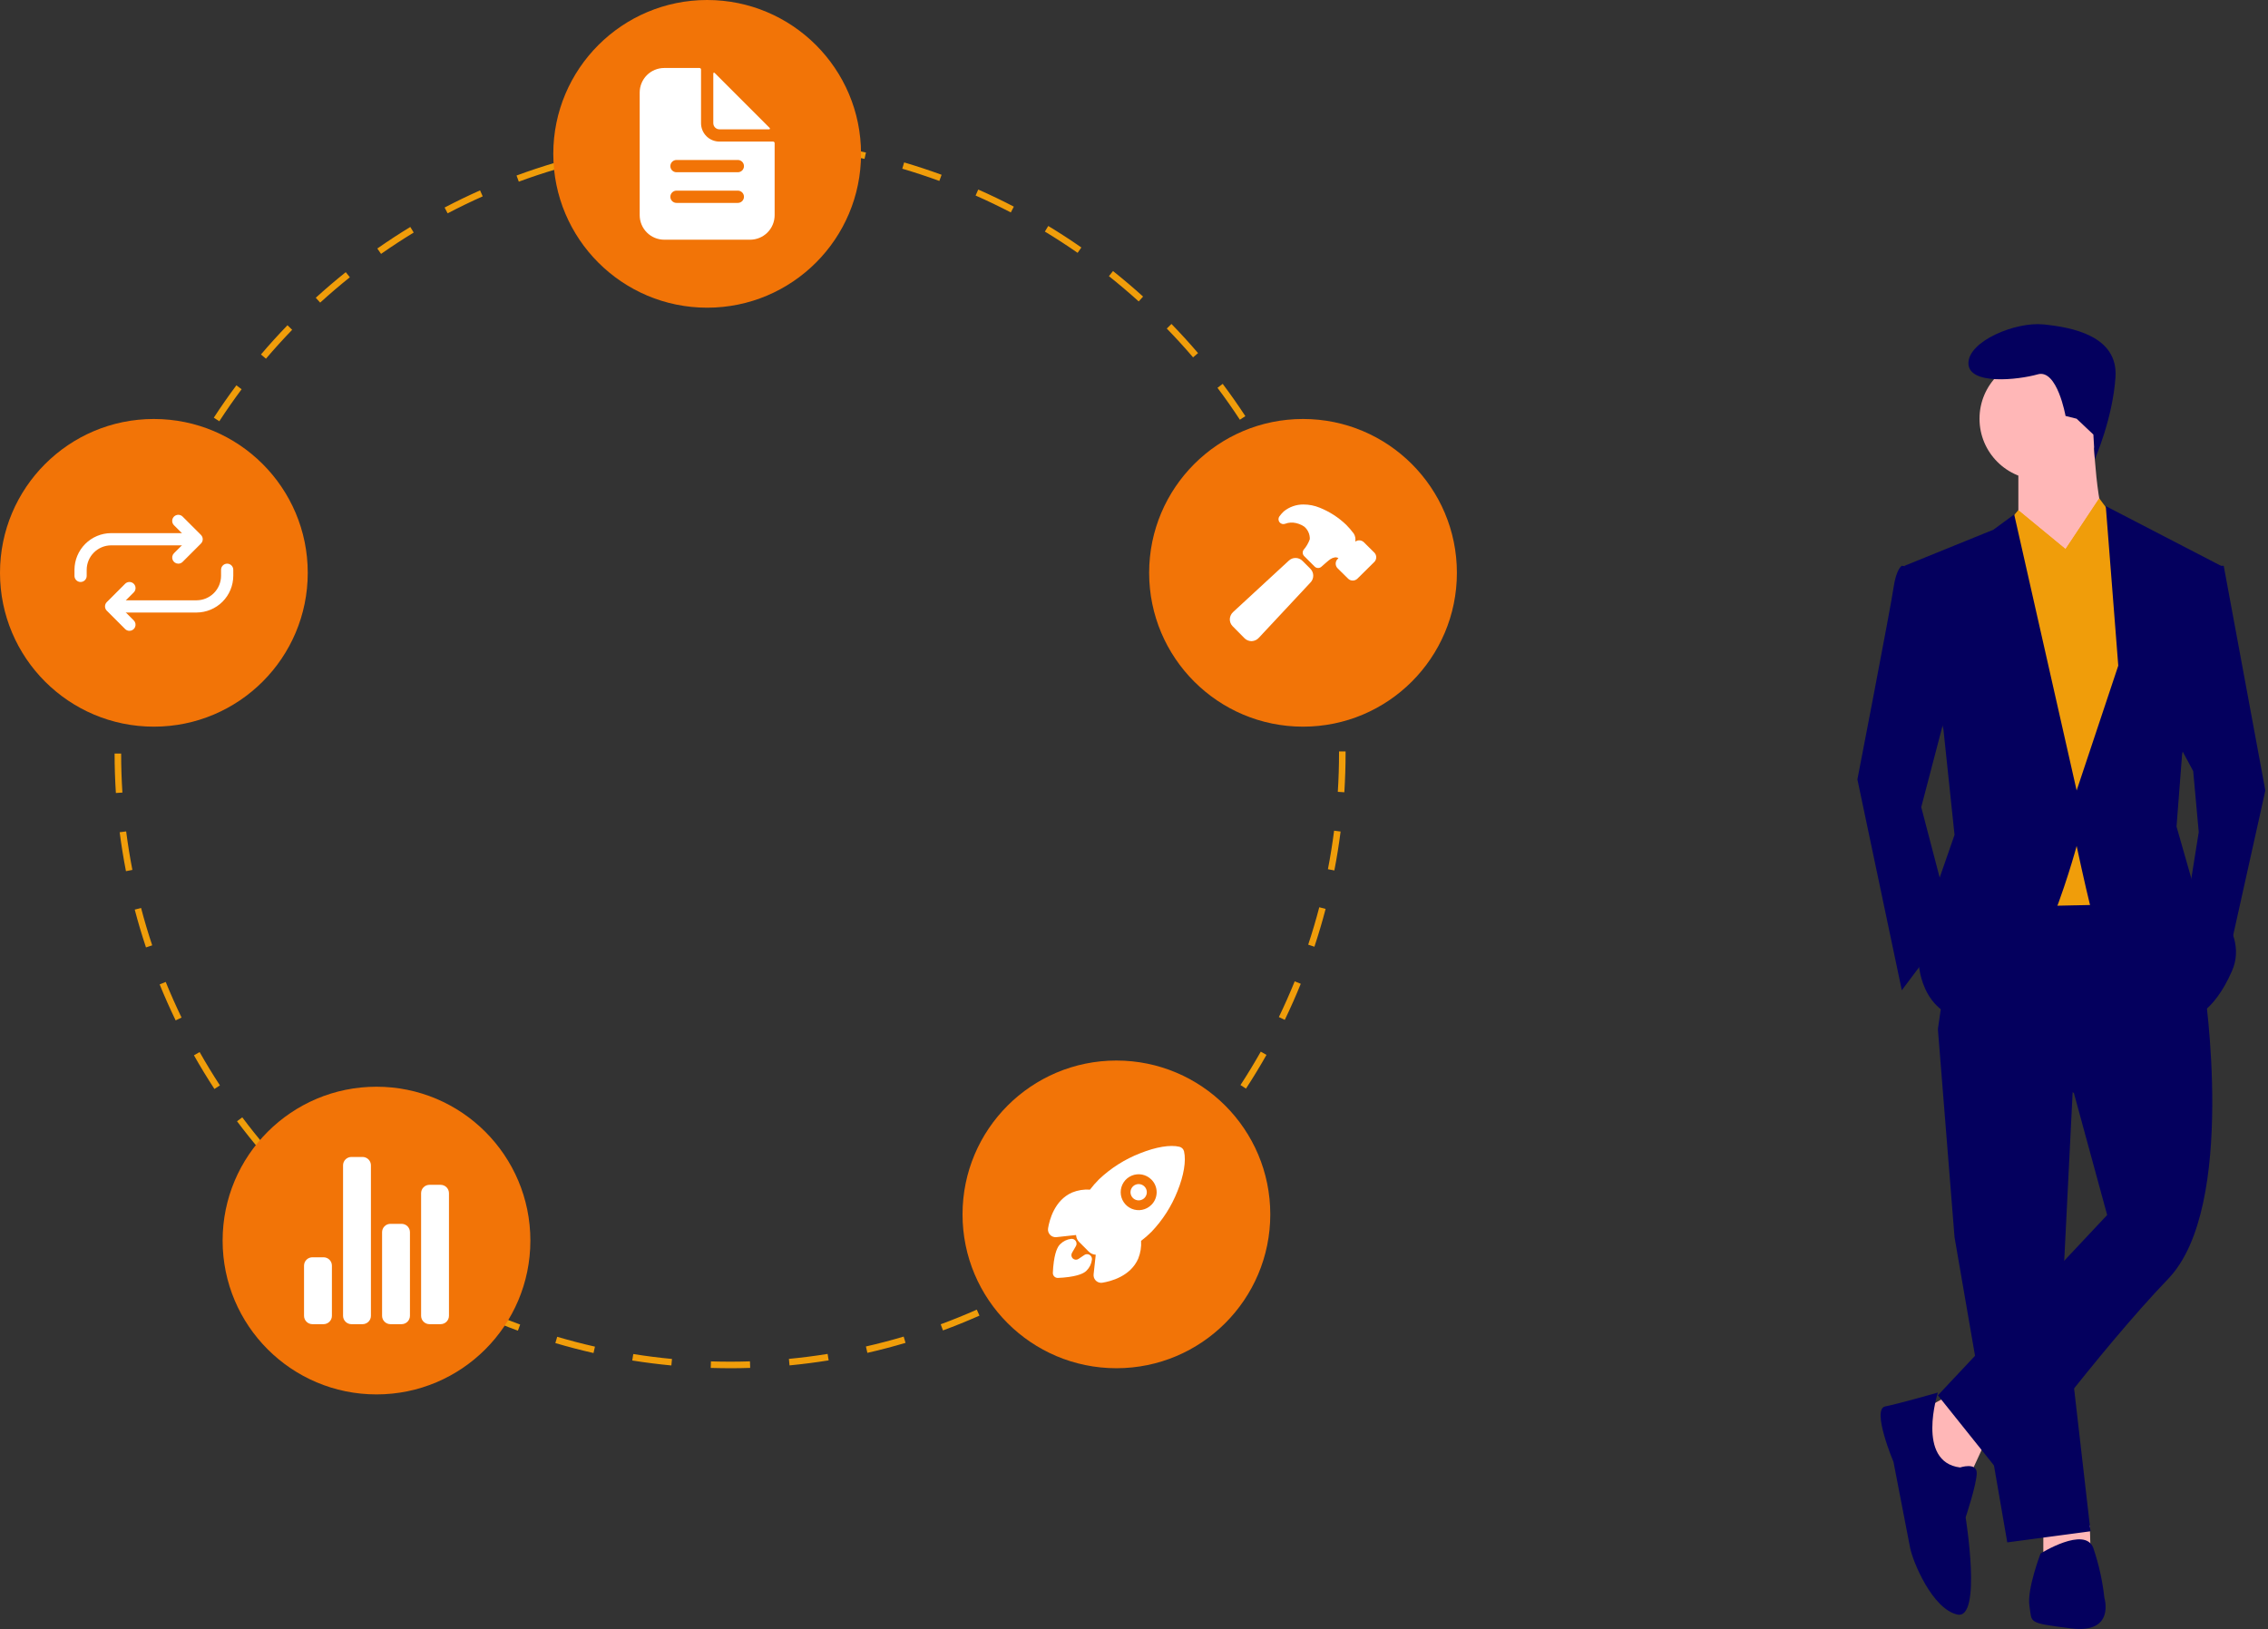 <svg width="348" height="250" viewBox="0 0 348 250" fill="none" xmlns="http://www.w3.org/2000/svg">
<rect x="0" y="0" width="348" height="250" fill="#333333" stroke="none"/>
<path d="M299.051 214.144L294.367 216.699L297.348 226.492L302.031 226.918L304.586 221.383L299.051 214.144Z" fill="#FFB7B7"/>
<path d="M313.527 233.73V238.414L320.766 237.988L320.665 234.131L313.527 233.73Z" fill="#FFB7B7"/>
<path d="M297.348 157.938L299.902 189.873L307.993 236.711L320.766 235.007L316.509 197.963L318.212 163.899L297.348 157.938Z" fill="#04005E"/>
<path d="M331.412 134.093L300.754 134.519L297.348 157.938L318.212 167.731L323.321 186.466L297.348 214.143L307.567 226.917C307.567 226.917 322.044 207.33 332.689 196.26C343.334 185.189 338.225 151.551 338.225 151.551L331.412 134.093Z" fill="#04005E"/>
<path d="M313.102 73.629C318.276 73.629 322.47 69.435 322.47 64.262C322.47 59.088 318.276 54.894 313.102 54.894C307.928 54.894 303.734 59.088 303.734 64.262C303.734 69.435 307.928 73.629 313.102 73.629Z" fill="#FFB7B7"/>
<path d="M309.696 70.649V80.016L316.083 90.236C316.083 90.236 325.876 82.997 323.747 81.294C321.618 79.591 321.193 66.391 321.193 66.391L309.696 70.649Z" fill="#FFB7B7"/>
<path d="M309.696 78.313L303.309 85.978L305.864 139.202L325.876 138.777L329.283 92.365L325.025 80.442L322.104 76.468L316.934 84.274L309.696 78.313Z" fill="#F09D0A"/>
<path d="M299.477 105.991L294.793 123.874L299.477 141.758L291.812 151.977L284.999 119.616C284.999 119.616 290.109 93.217 290.535 90.236C290.961 87.255 291.812 86.83 291.812 86.83L295.219 87.255L299.477 105.991Z" fill="#04005E"/>
<path d="M333.54 112.803L336.521 118.339L337.373 127.706L335.67 138.351L341.631 148.145L347.592 121.319L341.205 86.829H338.65L333.54 112.803Z" fill="#04005E"/>
<path d="M297.347 213.718C297.347 213.718 291.386 215.421 289.257 215.847C287.128 216.273 290.535 224.363 290.535 224.363C290.535 224.363 292.664 235.434 293.089 237.563C293.515 239.692 296.496 246.93 300.328 247.782C304.16 248.633 301.605 232.879 301.605 232.879C301.605 232.879 303.309 227.769 303.309 226.066C303.309 224.363 300.754 225.214 300.754 225.214C293.941 224.363 297.347 213.718 297.347 213.718Z" fill="#04005E"/>
<path d="M311.399 246.504C311.825 249.059 310.973 249.059 317.786 249.911C324.599 250.762 322.895 245.227 322.895 245.227C322.61 242.617 322.039 240.047 321.192 237.563C319.915 234.156 313.102 238.414 313.102 238.414C313.102 238.414 310.973 243.95 311.399 246.504Z" fill="#04005E"/>
<path d="M321.204 66.688L321.426 70.475C321.426 70.475 324.173 64.262 324.599 57.875C325.025 51.488 317.786 50.211 313.528 49.785C309.27 49.359 302.032 52.34 302.032 55.746C302.032 59.152 309.696 58.301 312.677 57.449C315.657 56.598 316.935 63.836 316.935 63.836L318.638 64.262L321.204 66.688Z" fill="#04005E"/>
<path d="M307.182 81.329L309.696 78.314L316.934 84.275L309.696 89.384L307.182 81.329Z" fill="#F09D0A"/>
<path d="M325.025 80.442L322.044 76.61L316.934 84.274L323.322 88.958L325.025 80.442Z" fill="#F09D0A"/>
<path d="M298.199 111.951L299.902 128.132L296.496 137.925L294.367 147.293C294.367 147.293 294.367 156.235 302.883 156.66C311.399 157.086 318.638 129.835 318.638 129.835C318.638 129.835 319.915 135.796 320.767 139.203C321.618 142.609 336.095 156.235 336.095 156.235C336.095 156.235 339.502 155.809 342.482 148.996C345.463 142.183 336.521 135.796 336.521 135.796L333.966 126.854L334.818 115.783L340.779 86.829L323.108 77.674L325.025 102.158L318.638 121.319L309.057 78.952L305.864 81.294L292.238 86.829L298.199 111.951Z" fill="#04005E"/>
<path d="M112.066 209.982C111.064 209.974 110.05 209.967 109.054 209.936L109.085 208.932C110.07 208.962 111.078 208.976 112.067 208.977C113.059 208.977 114.071 208.961 115.074 208.928L115.107 209.932C114.092 209.965 113.07 209.982 112.066 209.982ZM103.015 209.557C101.014 209.368 98.995 209.111 97.011 208.795L97.17 207.803C99.132 208.116 101.13 208.37 103.109 208.558L103.015 209.557ZM121.145 209.547L121.05 208.547C123.028 208.357 125.026 208.101 126.988 207.785L127.148 208.777C125.165 209.096 123.145 209.355 121.145 209.547H121.145ZM91.069 207.649C89.11 207.205 87.14 206.69 85.212 206.121L85.497 205.157C87.404 205.721 89.353 206.229 91.291 206.668L91.069 207.649ZM133.089 207.624L132.866 206.644C134.808 206.201 136.757 205.691 138.658 205.126L138.944 206.09C137.022 206.66 135.052 207.176 133.089 207.624H133.089ZM79.466 204.219C77.576 203.525 75.686 202.761 73.847 201.947L74.253 201.029C76.073 201.833 77.943 202.59 79.812 203.277L79.466 204.219ZM144.687 204.18L144.34 203.237C146.198 202.553 148.062 201.797 149.88 200.99L150.287 201.909C148.45 202.724 146.565 203.489 144.687 204.18H144.687ZM68.387 199.318C66.609 198.389 64.833 197.389 63.109 196.344L63.63 195.484C65.336 196.519 67.093 197.508 68.852 198.427L68.387 199.318ZM155.732 199.281L155.267 198.39C157.022 197.473 158.775 196.483 160.475 195.449L160.997 196.308C159.278 197.353 157.506 198.353 155.732 199.281H155.732ZM58.034 193.038C56.387 191.889 54.755 190.67 53.182 189.416L53.809 188.63C55.365 189.871 56.98 191.077 58.609 192.214L58.034 193.038ZM166.064 193.003L165.488 192.179C167.117 191.041 168.73 189.835 170.282 188.595L170.909 189.38C169.341 190.633 167.71 191.852 166.064 193.003V193.003ZM48.571 185.491C47.083 184.139 45.619 182.723 44.221 181.282L44.942 180.583C46.325 182.008 47.773 183.409 49.247 184.747L48.571 185.491ZM175.515 185.456L174.839 184.712C176.309 183.377 177.756 181.975 179.141 180.546L179.862 181.245C178.463 182.69 177 184.106 175.515 185.456V185.456ZM40.148 176.806C38.845 175.278 37.574 173.688 36.37 172.081L37.174 171.478C38.365 173.069 39.623 174.642 40.913 176.154L40.148 176.806ZM183.934 176.765L183.17 176.113C184.46 174.6 185.717 173.024 186.908 171.432L187.713 172.033C186.509 173.643 185.238 175.235 183.934 176.765V176.765ZM32.901 167.124C31.802 165.441 30.745 163.703 29.758 161.958L30.632 161.463C31.609 163.189 32.655 164.909 33.743 166.574L32.901 167.124ZM191.182 167.069L190.341 166.521C191.429 164.852 192.475 163.13 193.452 161.399L194.327 161.893C193.34 163.642 192.282 165.384 191.182 167.069V167.069ZM26.952 156.601C26.078 154.793 25.252 152.935 24.497 151.078L25.428 150.7C26.175 152.537 26.992 154.375 27.857 156.164L26.952 156.601ZM197.134 156.523L196.229 156.086C197.093 154.295 197.911 152.451 198.658 150.606L199.589 150.982C198.834 152.848 198.008 154.712 197.134 156.523V156.523ZM22.4 145.4C21.765 143.492 21.184 141.54 20.674 139.598L21.646 139.343C22.15 141.264 22.725 143.195 23.354 145.082L22.4 145.4ZM201.683 145.294L200.729 144.978C201.354 143.093 201.926 141.161 202.429 139.236L203.402 139.49C202.893 141.436 202.315 143.388 201.683 145.294V145.294ZM19.327 133.699C18.943 131.727 18.618 129.718 18.361 127.724L19.358 127.596C19.612 129.568 19.933 131.556 20.313 133.506L19.327 133.699ZM204.742 133.588L203.756 133.398C204.133 131.448 204.452 129.459 204.704 127.485L205.701 127.613C205.446 129.608 205.124 131.618 204.742 133.588V133.588ZM17.78 121.701C17.651 119.699 17.585 117.663 17.583 115.651L18.587 115.65C18.59 117.641 18.655 119.655 18.783 121.636L17.78 121.701ZM206.275 121.589L205.272 121.525C205.397 119.545 205.461 117.532 205.461 115.54L205.46 115.32H206.465L206.465 115.537C206.465 117.553 206.401 119.588 206.275 121.589ZM18.769 109.665L17.766 109.604C17.891 107.597 18.081 105.57 18.333 103.578L19.33 103.704C19.081 105.675 18.892 107.68 18.769 109.665ZM205.258 109.336C205.128 107.35 204.932 105.345 204.677 103.377L205.672 103.247C205.931 105.236 206.129 107.263 206.261 109.27L205.258 109.336ZM20.271 97.791L19.284 97.602C19.663 95.63 20.112 93.644 20.618 91.699L21.59 91.951C21.09 93.876 20.646 95.841 20.271 97.791ZM203.714 97.468C203.331 95.516 202.88 93.552 202.373 91.632L203.345 91.376C203.857 93.317 204.313 95.301 204.7 97.274L203.714 97.468ZM23.284 86.208L22.33 85.893C22.96 83.984 23.663 82.069 24.417 80.201L25.348 80.578C24.602 82.425 23.908 84.32 23.284 86.208ZM200.66 85.895C200.029 84.009 199.329 82.12 198.579 80.28L199.509 79.901C200.268 81.761 200.976 83.67 201.613 85.576L200.66 85.895ZM27.772 75.093L26.866 74.657C27.738 72.846 28.68 71.038 29.667 69.284L30.543 69.778C29.566 71.512 28.634 73.3 27.772 75.093ZM196.145 74.819C195.279 73.035 194.344 71.253 193.363 69.523L194.237 69.028C195.228 70.776 196.174 72.577 197.048 74.381L196.145 74.819ZM33.648 64.652L32.806 64.104C33.901 62.42 35.067 60.748 36.269 59.136L37.075 59.736C35.885 61.332 34.732 62.985 33.648 64.652ZM190.246 64.415C189.159 62.755 188.003 61.106 186.808 59.516L187.612 58.913C188.819 60.521 189.988 62.187 191.087 63.865L190.246 64.415ZM40.807 55.051L40.042 54.401C41.343 52.87 42.711 51.361 44.108 49.916L44.831 50.614C43.449 52.044 42.095 53.537 40.807 55.051ZM183.064 54.844C181.773 53.334 180.415 51.845 179.029 50.419L179.75 49.719C181.15 51.16 182.522 52.665 183.828 54.191L183.064 54.844ZM49.127 46.442L48.451 45.699C49.937 44.345 51.486 43.023 53.052 41.77L53.68 42.554C52.13 43.794 50.598 45.102 49.127 46.442V46.442ZM174.72 46.26C173.247 44.926 171.711 43.622 170.153 42.383L170.779 41.597C172.353 42.849 173.905 44.167 175.394 45.515L174.72 46.26ZM58.47 38.964L57.894 38.141C59.538 36.989 61.241 35.876 62.956 34.831L63.479 35.689C61.782 36.722 60.097 37.825 58.47 38.964ZM165.349 38.804C163.713 37.666 162.023 36.567 160.324 35.539L160.844 34.68C162.561 35.719 164.27 36.829 165.923 37.98L165.349 38.804ZM68.685 32.741L68.218 31.851C69.995 30.92 71.825 30.033 73.659 29.217L74.068 30.134C72.253 30.942 70.442 31.819 68.685 32.741ZM155.099 32.603C153.334 31.685 151.516 30.812 149.695 30.009L150.1 29.089C151.941 29.901 153.779 30.784 155.563 31.712L155.099 32.603ZM79.605 27.881L79.257 26.938C81.14 26.242 83.072 25.597 84.998 25.023L85.285 25.986C83.38 26.554 81.469 27.191 79.605 27.881H79.605ZM144.133 27.767C142.265 27.084 140.352 26.453 138.446 25.892L138.73 24.928C140.656 25.495 142.59 26.133 144.478 26.823L144.133 27.767ZM91.075 24.461L90.851 23.482C92.805 23.034 94.804 22.644 96.79 22.321L96.951 23.313C94.986 23.632 93.009 24.018 91.075 24.461ZM132.651 24.388C130.713 23.952 128.735 23.572 126.77 23.261L126.928 22.268C128.913 22.583 130.913 22.967 132.871 23.408L132.651 24.388ZM102.889 22.544L102.792 21.545C104.787 21.351 106.818 21.219 108.831 21.152L108.864 22.156C106.873 22.222 104.863 22.353 102.889 22.544V22.544ZM120.829 22.513C118.853 22.328 116.842 22.205 114.854 22.146L114.883 21.142C116.893 21.201 118.925 21.326 120.923 21.513L120.829 22.513Z" fill="#F09D0A"/>
<path d="M108.507 47.221C121.547 47.221 132.117 36.65 132.117 23.61C132.117 10.571 121.547 0 108.507 0C95.468 0 84.897 10.571 84.897 23.61C84.897 36.65 95.468 47.221 108.507 47.221Z" fill="#F27407"/>
<path d="M199.935 111.521C212.974 111.521 223.545 100.951 223.545 87.911C223.545 74.871 212.974 64.301 199.935 64.301C186.895 64.301 176.324 74.871 176.324 87.911C176.324 100.951 186.895 111.521 199.935 111.521Z" fill="#F27407"/>
<path d="M171.3 209.981C184.34 209.981 194.911 199.411 194.911 186.371C194.911 173.331 184.34 162.761 171.3 162.761C158.261 162.761 147.69 173.331 147.69 186.371C147.69 199.411 158.261 209.981 171.3 209.981Z" fill="#F27407"/>
<path d="M57.77 214C70.809 214 81.38 203.429 81.38 190.39C81.38 177.35 70.809 166.779 57.77 166.779C44.73 166.779 34.159 177.35 34.159 190.39C34.159 203.429 44.73 214 57.77 214Z" fill="#F27407"/>
<path d="M23.61 111.521C36.65 111.521 47.221 100.951 47.221 87.911C47.221 74.871 36.65 64.301 23.61 64.301C10.571 64.301 1.90735e-05 74.871 1.90735e-05 87.911C1.90735e-05 100.951 10.571 111.521 23.61 111.521Z" fill="#F27407"/>
<path d="M118.625 21.728H110.39C109.641 21.728 108.923 21.43 108.393 20.901C107.863 20.371 107.566 19.653 107.566 18.904V10.669C107.566 10.638 107.56 10.607 107.548 10.579C107.536 10.55 107.519 10.524 107.497 10.502C107.475 10.481 107.449 10.463 107.421 10.451C107.392 10.44 107.362 10.434 107.331 10.434H101.919C100.92 10.434 99.963 10.83 99.257 11.536C98.551 12.242 98.154 13.2 98.154 14.198V33.022C98.154 34.021 98.551 34.978 99.257 35.684C99.963 36.39 100.92 36.787 101.919 36.787H115.096C116.094 36.787 117.052 36.39 117.758 35.684C118.464 34.978 118.86 34.021 118.86 33.022V21.963C118.86 21.932 118.854 21.902 118.842 21.873C118.831 21.845 118.813 21.819 118.791 21.797C118.769 21.775 118.744 21.758 118.715 21.746C118.686 21.734 118.656 21.728 118.625 21.728V21.728ZM113.213 31.14H103.801C103.552 31.14 103.312 31.041 103.136 30.864C102.959 30.688 102.86 30.448 102.86 30.198C102.86 29.949 102.959 29.709 103.136 29.533C103.312 29.357 103.552 29.257 103.801 29.257H113.213C113.463 29.257 113.702 29.357 113.879 29.533C114.055 29.709 114.154 29.949 114.154 30.198C114.154 30.448 114.055 30.688 113.879 30.864C113.702 31.041 113.463 31.14 113.213 31.14ZM113.213 26.434H103.801C103.552 26.434 103.312 26.335 103.136 26.158C102.959 25.982 102.86 25.742 102.86 25.493C102.86 25.243 102.959 25.004 103.136 24.827C103.312 24.651 103.552 24.551 103.801 24.551H113.213C113.463 24.551 113.702 24.651 113.879 24.827C114.055 25.004 114.154 25.243 114.154 25.493C114.154 25.742 114.055 25.982 113.879 26.158C113.702 26.335 113.463 26.434 113.213 26.434Z" fill="white"/>
<path d="M118.108 19.645L109.649 11.186C109.632 11.169 109.611 11.158 109.589 11.154C109.566 11.149 109.542 11.151 109.521 11.16C109.499 11.169 109.481 11.184 109.468 11.203C109.455 11.223 109.448 11.245 109.448 11.268V18.904C109.448 19.154 109.547 19.393 109.724 19.57C109.9 19.747 110.14 19.846 110.389 19.846H118.025C118.048 19.846 118.071 19.839 118.09 19.826C118.11 19.813 118.125 19.794 118.133 19.773C118.142 19.752 118.145 19.728 118.14 19.705C118.136 19.683 118.125 19.662 118.108 19.645L118.108 19.645Z" fill="white"/>
<path d="M174.715 181.72C174.426 181.72 174.145 181.82 173.921 182.004C173.698 182.188 173.545 182.444 173.488 182.727C173.432 183.011 173.476 183.306 173.612 183.561C173.749 183.817 173.97 184.017 174.237 184.127C174.505 184.238 174.802 184.252 175.079 184.168C175.356 184.084 175.596 183.906 175.756 183.666C175.917 183.425 175.989 183.136 175.961 182.848C175.932 182.56 175.805 182.29 175.6 182.086C175.484 181.97 175.346 181.878 175.194 181.815C175.042 181.752 174.879 181.72 174.715 181.72Z" fill="white"/>
<path d="M181.681 176.717V176.712C181.642 176.539 181.554 176.379 181.429 176.253C181.304 176.126 181.145 176.037 180.972 175.995C179.575 175.654 177.377 176.018 174.942 176.993C172.6 177.903 170.457 179.26 168.633 180.988C168.134 181.484 167.671 182.014 167.247 182.574C166.31 182.509 165.371 182.66 164.501 183.015C161.794 184.206 161.021 187.255 160.816 188.507C160.786 188.685 160.797 188.867 160.85 189.039C160.902 189.212 160.993 189.37 161.117 189.502C161.24 189.633 161.392 189.735 161.561 189.798C161.73 189.861 161.911 189.885 162.09 189.866H162.096L165.112 189.537C165.116 189.576 165.12 189.611 165.123 189.643C165.162 190.011 165.326 190.353 165.587 190.614L167.059 192.087C167.319 192.349 167.662 192.513 168.03 192.552L168.13 192.562L167.802 195.574V195.58C167.786 195.733 167.801 195.888 167.845 196.035C167.889 196.183 167.961 196.32 168.058 196.44C168.156 196.559 168.275 196.658 168.411 196.732C168.546 196.805 168.694 196.851 168.847 196.866C168.884 196.87 168.92 196.872 168.956 196.873C169.021 196.873 169.086 196.867 169.151 196.857C170.409 196.654 173.457 195.89 174.645 193.169C174.997 192.302 175.148 191.367 175.088 190.434C175.65 190.011 176.182 189.548 176.679 189.049C178.406 187.241 179.764 185.115 180.679 182.789C181.649 180.381 182.014 178.167 181.681 176.717ZM176.662 184.915C176.277 185.301 175.786 185.563 175.252 185.67C174.718 185.777 174.164 185.722 173.66 185.514C173.156 185.306 172.726 184.953 172.423 184.5C172.12 184.047 171.958 183.514 171.958 182.969C171.958 182.424 172.119 181.892 172.421 181.438C172.724 180.985 173.154 180.632 173.657 180.423C174.161 180.214 174.715 180.159 175.249 180.265C175.784 180.371 176.275 180.634 176.66 181.019L176.662 181.021C177.179 181.529 177.472 182.222 177.477 182.947C177.483 183.672 177.2 184.369 176.691 184.886L176.662 184.915Z" fill="white"/>
<path d="M166.89 192.486C166.708 192.464 166.525 192.508 166.374 192.611C166.074 192.816 165.773 193.019 165.47 193.216C165.338 193.301 165.181 193.339 165.025 193.324C164.869 193.309 164.722 193.242 164.609 193.134C164.495 193.026 164.421 192.883 164.399 192.728C164.376 192.573 164.407 192.414 164.485 192.278L165.055 191.294C165.136 191.175 165.182 191.035 165.185 190.891C165.189 190.746 165.151 190.604 165.076 190.481C165.001 190.357 164.892 190.258 164.762 190.196C164.633 190.133 164.487 190.109 164.344 190.126C163.712 190.206 163.124 190.494 162.674 190.945C162.502 191.117 161.98 191.639 161.7 193.629C161.62 194.201 161.569 194.776 161.549 195.353C161.546 195.451 161.563 195.549 161.598 195.641C161.634 195.733 161.687 195.817 161.755 195.889C161.822 195.96 161.904 196.018 161.994 196.058C162.084 196.098 162.181 196.119 162.279 196.122C162.286 196.122 162.292 196.122 162.299 196.122H162.317C162.895 196.102 163.471 196.052 164.043 195.972C166.034 195.691 166.556 195.169 166.727 194.997C167.18 194.546 167.467 193.956 167.543 193.322C167.567 193.124 167.512 192.925 167.389 192.769C167.267 192.612 167.087 192.51 166.89 192.486V192.486Z" fill="white"/>
<path d="M49.645 203.22H47.934C47.594 203.22 47.267 203.085 47.027 202.844C46.786 202.604 46.651 202.277 46.651 201.937V194.239C46.651 193.899 46.786 193.572 47.027 193.332C47.267 193.091 47.594 192.956 47.934 192.956H49.645C49.985 192.956 50.311 193.091 50.552 193.332C50.792 193.572 50.928 193.899 50.928 194.239V201.937C50.928 202.277 50.792 202.604 50.552 202.844C50.311 203.085 49.985 203.22 49.645 203.22V203.22Z" fill="white"/>
<path d="M61.619 203.219H59.909C59.569 203.219 59.242 203.084 59.002 202.843C58.761 202.603 58.626 202.276 58.626 201.936V189.106C58.626 188.766 58.761 188.44 59.002 188.199C59.242 187.958 59.569 187.823 59.909 187.823H61.619C61.96 187.823 62.286 187.958 62.527 188.199C62.767 188.44 62.902 188.766 62.902 189.106V201.936C62.902 202.276 62.767 202.603 62.527 202.843C62.286 203.084 61.96 203.219 61.619 203.219V203.219Z" fill="white"/>
<path d="M67.606 203.219H65.896C65.556 203.219 65.229 203.084 64.989 202.843C64.748 202.603 64.613 202.276 64.613 201.936V183.119C64.613 182.779 64.748 182.452 64.989 182.212C65.229 181.971 65.556 181.836 65.896 181.836H67.606C67.947 181.836 68.273 181.971 68.514 182.212C68.754 182.452 68.889 182.779 68.889 183.119V201.936C68.889 202.276 68.754 202.603 68.514 202.843C68.273 203.084 67.947 203.219 67.606 203.219V203.219Z" fill="white"/>
<path d="M55.632 203.22H53.921C53.581 203.22 53.254 203.085 53.014 202.844C52.773 202.603 52.638 202.277 52.638 201.937V178.843C52.638 178.503 52.773 178.176 53.014 177.936C53.254 177.695 53.581 177.56 53.921 177.56H55.632C55.972 177.56 56.298 177.695 56.539 177.936C56.779 178.176 56.915 178.503 56.915 178.843V201.937C56.915 202.105 56.882 202.272 56.817 202.428C56.752 202.583 56.658 202.725 56.539 202.844C56.42 202.963 56.278 203.058 56.123 203.122C55.967 203.187 55.8 203.22 55.632 203.22V203.22Z" fill="white"/>
<path d="M201.065 87.292L199.843 86.07C199.563 85.79 199.184 85.632 198.788 85.631C198.392 85.63 198.011 85.786 197.73 86.064L189.233 93.906C188.921 94.182 188.73 94.57 188.702 94.985C188.693 95.192 188.726 95.398 188.8 95.591C188.875 95.783 188.988 95.959 189.133 96.106L190.958 97.951L190.962 97.955C191.244 98.236 191.625 98.394 192.024 98.396H192.079C192.285 98.384 192.487 98.332 192.673 98.242C192.859 98.153 193.026 98.027 193.163 97.873L201.06 89.415C201.342 89.135 201.502 88.755 201.503 88.357C201.505 87.96 201.349 87.579 201.069 87.296L201.065 87.292Z" fill="white"/>
<path d="M210.888 84.821L210.873 84.807L209.269 83.219C209.175 83.125 209.063 83.051 208.941 83.001C208.818 82.951 208.686 82.925 208.554 82.926C208.339 82.926 208.129 82.994 207.955 83.12C207.955 83.1 207.958 83.08 207.959 83.063C208.024 82.653 207.937 82.233 207.716 81.882C207.362 81.406 206.974 80.956 206.555 80.537L206.551 80.533C205.379 79.408 204.001 78.519 202.492 77.915C201.704 77.591 200.86 77.425 200.007 77.425C198.904 77.415 197.832 77.791 196.977 78.487C196.733 78.72 196.511 78.974 196.313 79.246C196.218 79.377 196.168 79.534 196.17 79.696C196.173 79.857 196.227 80.013 196.325 80.141C196.423 80.269 196.56 80.362 196.715 80.406C196.87 80.45 197.035 80.443 197.186 80.386C197.317 80.337 197.451 80.296 197.587 80.263C197.871 80.203 198.162 80.184 198.451 80.209C199.05 80.271 199.624 80.482 200.122 80.821C200.401 81.056 200.622 81.352 200.77 81.685C200.919 82.018 200.989 82.38 200.976 82.745C200.768 83.337 200.451 83.884 200.04 84.359C199.931 84.503 199.877 84.682 199.89 84.863C199.902 85.044 199.98 85.214 200.108 85.342L201.719 86.952C201.854 87.088 202.036 87.167 202.228 87.172C202.419 87.177 202.606 87.109 202.749 86.981C203.204 86.575 203.898 85.962 204.14 85.811C204.347 85.672 204.582 85.58 204.828 85.54C205.012 85.522 205.196 85.561 205.357 85.651C205.357 85.659 205.357 85.667 205.354 85.675C205.352 85.683 205.348 85.69 205.342 85.696L205.257 85.777L205.243 85.79C205.054 85.978 204.947 86.234 204.947 86.501C204.946 86.769 205.052 87.025 205.24 87.214L205.245 87.219L206.849 88.806C206.943 88.9 207.054 88.974 207.177 89.024C207.3 89.075 207.432 89.1 207.564 89.099C207.83 89.099 208.086 88.995 208.277 88.809L210.874 86.243C210.883 86.234 210.892 86.225 210.901 86.215C211.075 86.024 211.17 85.774 211.168 85.516C211.166 85.257 211.065 85.009 210.888 84.821Z" fill="white"/>
<path d="M27.359 86.505C27.173 86.505 26.992 86.45 26.838 86.347C26.684 86.244 26.564 86.097 26.493 85.926C26.422 85.755 26.404 85.567 26.44 85.385C26.476 85.203 26.565 85.036 26.696 84.905L28.845 82.756L26.696 80.607C26.52 80.431 26.422 80.193 26.422 79.945C26.422 79.696 26.52 79.458 26.696 79.282C26.872 79.106 27.11 79.007 27.359 79.007C27.607 79.007 27.846 79.106 28.021 79.282L30.833 82.093C30.92 82.18 30.989 82.284 31.036 82.397C31.083 82.511 31.108 82.633 31.108 82.756C31.108 82.879 31.083 83.001 31.036 83.115C30.989 83.228 30.92 83.332 30.833 83.419L28.021 86.23C27.934 86.317 27.831 86.386 27.718 86.434C27.604 86.481 27.482 86.505 27.359 86.505Z" fill="white"/>
<path d="M12.364 89.317C12.241 89.317 12.119 89.293 12.006 89.245C11.892 89.198 11.789 89.129 11.702 89.042C11.615 88.955 11.546 88.852 11.498 88.738C11.451 88.624 11.427 88.503 11.427 88.379V87.442C11.434 85.954 12.029 84.528 13.081 83.475C14.134 82.422 15.559 81.827 17.047 81.819H29.233C29.482 81.819 29.72 81.918 29.896 82.094C30.072 82.27 30.171 82.508 30.171 82.757C30.171 83.005 30.072 83.243 29.896 83.419C29.72 83.595 29.482 83.694 29.233 83.694H17.05C16.057 83.7 15.107 84.097 14.405 84.799C13.703 85.501 13.307 86.452 13.302 87.445V88.379C13.302 88.503 13.277 88.624 13.23 88.738C13.183 88.852 13.114 88.955 13.027 89.042C12.94 89.129 12.837 89.198 12.723 89.245C12.609 89.293 12.487 89.317 12.364 89.317V89.317Z" fill="white"/>
<path d="M19.862 96.814C19.739 96.814 19.617 96.79 19.503 96.743C19.389 96.695 19.286 96.626 19.199 96.539L16.388 93.728C16.301 93.641 16.232 93.537 16.184 93.424C16.137 93.31 16.113 93.188 16.113 93.065C16.113 92.942 16.137 92.82 16.184 92.706C16.232 92.593 16.301 92.489 16.388 92.402L19.199 89.591C19.375 89.415 19.613 89.317 19.862 89.317C20.11 89.317 20.348 89.416 20.524 89.591C20.7 89.767 20.798 90.005 20.798 90.254C20.799 90.502 20.7 90.74 20.524 90.916L18.376 93.065L20.524 95.214C20.655 95.345 20.745 95.512 20.781 95.694C20.817 95.875 20.799 96.064 20.728 96.235C20.657 96.406 20.537 96.553 20.383 96.656C20.228 96.759 20.047 96.814 19.862 96.814Z" fill="white"/>
<path d="M17.988 94.003C17.739 94.003 17.5 93.904 17.325 93.728C17.149 93.552 17.05 93.314 17.05 93.066C17.05 92.817 17.149 92.579 17.325 92.403C17.5 92.227 17.739 92.128 17.988 92.128H30.171C31.164 92.123 32.114 91.725 32.816 91.023C33.518 90.321 33.914 89.37 33.919 88.377V87.443C33.919 87.194 34.018 86.956 34.194 86.78C34.37 86.604 34.608 86.505 34.857 86.505C35.105 86.505 35.343 86.604 35.519 86.78C35.695 86.956 35.794 87.194 35.794 87.443V88.38C35.786 89.868 35.192 91.294 34.14 92.347C33.087 93.4 31.662 93.995 30.174 94.003L17.988 94.003Z" fill="white"/>
</svg>
